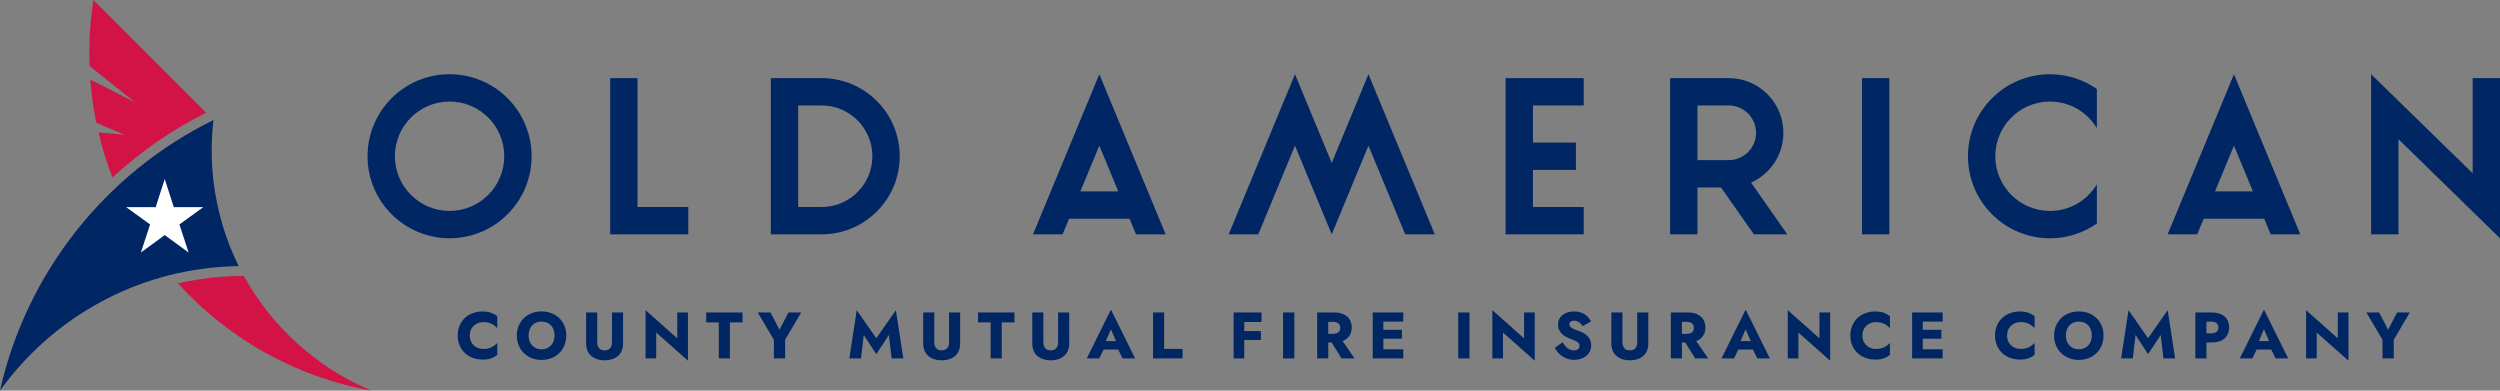 <?xml version="1.0" encoding="UTF-8"?><svg id="Artwork" xmlns="http://www.w3.org/2000/svg" viewBox="0 0 800.08 125"><rect x="0" y="0" width="800.08" height="125" fill="#808080" stroke="none"/><defs><style>.cls-1{fill:#002663;}.cls-2{fill:#fff;fill-rule:evenodd;}.cls-3{fill:#d31245;}</style></defs><g id="Old-American-CMFIC-Logo-Lockup-Stacked"><path class="cls-1" d="M154.54,99.67c-1.18,0-2.26.18-3.25.55-.99.36-1.85.89-2.56,1.58-.71.69-1.27,1.5-1.66,2.44-.39.94-.59,1.98-.59,3.13s.2,2.19.59,3.13c.39.94.95,1.75,1.66,2.44.71.69,1.57,1.21,2.56,1.58s2.08.55,3.25.55c1.08,0,1.97-.13,2.67-.4.7-.27,1.34-.63,1.93-1.09v-3.82c-.32.34-.69.65-1.11.94s-.9.53-1.43.71c-.53.18-1.15.27-1.85.27-.8,0-1.53-.17-2.19-.5s-1.2-.83-1.61-1.48c-.41-.65-.61-1.42-.61-2.32s.2-1.69.61-2.33c.41-.64.94-1.13,1.61-1.47s1.4-.5,2.19-.5c.7,0,1.32.09,1.85.26.53.18,1.01.41,1.43.71.42.3.79.62,1.11.96v-3.82c-.59-.46-1.23-.83-1.93-1.09s-1.59-.4-2.67-.4Z"/><path class="cls-1" d="M178.97,101.81c-.71-.69-1.55-1.21-2.51-1.59s-2.01-.56-3.14-.56-2.16.19-3.13.56-1.81.9-2.52,1.59c-.71.69-1.27,1.5-1.67,2.44-.4.94-.6,1.97-.6,3.11s.19,2.18.58,3.13c.38.95.93,1.78,1.64,2.48.71.7,1.54,1.24,2.51,1.63s2.03.58,3.19.58,2.21-.19,3.17-.58c.97-.38,1.8-.93,2.51-1.63.71-.7,1.25-1.53,1.64-2.48.38-.95.58-2,.58-3.13s-.2-2.17-.59-3.11c-.39-.94-.94-1.75-1.66-2.44ZM176.94,109.65c-.34.67-.83,1.19-1.45,1.56-.62.38-1.35.57-2.17.57s-1.57-.19-2.19-.57c-.62-.38-1.11-.9-1.45-1.56-.34-.66-.51-1.43-.51-2.3s.17-1.63.51-2.3.83-1.19,1.45-1.56c.62-.38,1.35-.57,2.19-.57s1.59.19,2.21.57c.62.38,1.09.9,1.43,1.56s.5,1.43.5,2.3-.17,1.63-.51,2.3Z"/><path class="cls-1" d="M195.85,109.62c0,.74-.2,1.34-.59,1.81s-.99.69-1.78.69-1.37-.23-1.76-.69c-.39-.46-.59-1.06-.59-1.81v-9.62h-3.55v9.87c0,.92.15,1.73.45,2.42.3.69.72,1.25,1.26,1.69.54.44,1.17.77,1.88,1,.71.22,1.48.34,2.31.34s1.6-.11,2.32-.34c.72-.22,1.35-.56,1.89-1,.54-.44.96-1,1.26-1.69.3-.69.45-1.49.45-2.42v-9.87h-3.55v9.62Z"/><polygon class="cls-1" points="216.75 108.28 206.6 99.27 206.6 114.7 210.01 114.7 210.01 106.43 220.17 115.44 220.17 100 216.75 100 216.75 108.28"/><polygon class="cls-1" points="226.01 103.17 230.04 103.17 230.04 114.7 233.59 114.7 233.59 103.17 237.64 103.17 237.64 100 226.01 100 226.01 103.17"/><polygon class="cls-1" points="249.46 105.53 246.59 100 242.51 100 247.66 108.74 247.66 114.7 251.27 114.7 251.27 108.72 256.41 100 252.34 100 249.46 105.53"/><polygon class="cls-1" points="280.44 108.23 274.18 99.27 271.81 114.7 275.55 114.7 276.43 107.21 280.44 113.34 284.47 107.21 285.35 114.7 289.09 114.7 286.72 99.27 280.44 108.23"/><path class="cls-1" d="M303.73,109.62c0,.74-.2,1.34-.59,1.81s-.99.69-1.78.69-1.37-.23-1.76-.69c-.39-.46-.59-1.06-.59-1.81v-9.62h-3.55v9.87c0,.92.15,1.73.45,2.42.3.69.72,1.25,1.26,1.69.54.44,1.17.77,1.88,1,.71.22,1.48.34,2.31.34s1.6-.11,2.32-.34c.72-.22,1.35-.56,1.89-1,.54-.44.96-1,1.26-1.69.3-.69.45-1.49.45-2.42v-9.87h-3.55v9.62Z"/><polygon class="cls-1" points="313.01 103.17 317.04 103.17 317.04 114.7 320.59 114.7 320.59 103.17 324.64 103.17 324.64 100 313.01 100 313.01 103.17"/><path class="cls-1" d="M338.63,109.62c0,.74-.2,1.34-.59,1.81s-.99.69-1.78.69-1.37-.23-1.76-.69c-.39-.46-.59-1.06-.59-1.81v-9.62h-3.55v9.87c0,.92.15,1.73.45,2.42.3.69.72,1.25,1.26,1.69.54.44,1.17.77,1.88,1,.71.22,1.48.34,2.31.34s1.6-.11,2.32-.34c.72-.22,1.35-.56,1.89-1,.54-.44.96-1,1.26-1.69.3-.69.45-1.49.45-2.42v-9.87h-3.55v9.62Z"/><path class="cls-1" d="M347.8,114.7h4.01l1.37-2.83h4.69l1.38,2.83h4.03l-7.75-15.62-7.73,15.62ZM357.17,109.16h-3.27l1.63-3.76,1.64,3.76Z"/><polygon class="cls-1" points="372.56 100 369.01 100 369.01 114.7 378.46 114.7 378.46 111.66 372.56 111.66 372.56 100"/><polygon class="cls-1" points="397.15 100 394.8 100 394.8 114.7 398.2 114.7 398.2 108.8 403.52 108.8 403.52 105.95 398.2 105.95 398.2 103.05 403.73 103.05 403.73 100 398.2 100 397.15 100"/><rect class="cls-1" x="410.62" y="100" width="3.61" height="14.7"/><path class="cls-1" d="M430.04,108.99c.84-.41,1.48-.97,1.91-1.69.43-.72.65-1.55.65-2.49s-.22-1.79-.65-2.51c-.43-.72-1.07-1.28-1.91-1.69s-1.89-.61-3.15-.61h-5.35v14.7h3.55v-5.1h1.07l3.17,5.1h4.16l-3.84-5.56c.13-.05.27-.1.39-.16ZM425.08,103h1.55c.48,0,.89.08,1.23.23.34.15.6.38.79.66.18.29.27.63.27,1.04s-.09.75-.27,1.04-.44.5-.79.65c-.34.15-.75.22-1.23.22h-1.55v-3.84Z"/><polygon class="cls-1" points="441.67 100 439.32 100 439.32 114.7 441.67 114.7 442.72 114.7 449.09 114.7 449.09 111.78 442.72 111.78 442.72 108.4 448.67 108.4 448.67 105.55 442.72 105.55 442.72 102.92 449.09 102.92 449.09 100 442.72 100 441.67 100"/><rect class="cls-1" x="466.68" y="100" width="3.61" height="14.7"/><polygon class="cls-1" points="487.75 108.28 477.6 99.27 477.6 114.7 481.01 114.7 481.01 106.43 491.17 115.44 491.17 100 487.75 100 487.75 108.28"/><path class="cls-1" d="M508.13,107.62c-.34-.36-.74-.67-1.19-.93-.45-.26-.93-.49-1.45-.68-.69-.24-1.27-.46-1.75-.67-.48-.21-.85-.44-1.11-.69s-.39-.55-.39-.88.13-.59.4-.81c.27-.22.65-.33,1.16-.33.38,0,.73.07,1.06.22.33.15.63.35.9.61.27.26.51.56.72.91l2.71-1.51c-.25-.5-.62-1-1.09-1.49-.48-.49-1.08-.9-1.8-1.22s-1.57-.48-2.55-.48-1.82.17-2.59.49c-.78.33-1.39.81-1.85,1.44-.46.63-.68,1.38-.68,2.25,0,.73.13,1.35.4,1.86.27.51.6.94,1.01,1.3.41.36.84.65,1.29.87.46.22.86.4,1.21.53.71.27,1.29.5,1.72.71.43.21.75.43.94.66.2.23.29.54.29.91,0,.45-.17.8-.5,1.06s-.76.39-1.28.39c-.49,0-.96-.11-1.4-.32-.44-.21-.85-.51-1.22-.9-.37-.39-.7-.85-1-1.39l-2.48,1.79c.34.7.81,1.34,1.41,1.93s1.31,1.05,2.13,1.4c.82.34,1.7.51,2.66.51.69,0,1.35-.1,2.01-.3.65-.2,1.23-.5,1.74-.89.51-.39.92-.88,1.22-1.46.3-.58.45-1.24.45-1.98,0-.62-.1-1.16-.29-1.64-.2-.48-.47-.9-.81-1.26Z"/><path class="cls-1" d="M523.97,109.62c0,.74-.2,1.34-.59,1.81-.39.46-.99.69-1.79.69s-1.37-.23-1.76-.69c-.39-.46-.59-1.06-.59-1.81v-9.62h-3.55v9.87c0,.92.15,1.73.45,2.42.3.69.72,1.25,1.26,1.69.54.44,1.17.77,1.88,1,.71.22,1.48.34,2.31.34s1.6-.11,2.32-.34c.72-.22,1.35-.56,1.89-1,.54-.44.96-1,1.26-1.69.3-.69.45-1.49.45-2.42v-9.87h-3.55v9.62Z"/><path class="cls-1" d="M543.23,108.99c.84-.41,1.48-.97,1.91-1.69s.65-1.55.65-2.49-.22-1.79-.65-2.51-1.07-1.28-1.91-1.69-1.89-.61-3.15-.61h-5.36v14.7h3.55v-5.1h1.07l3.17,5.1h4.16l-3.84-5.56c.13-.05.27-.1.39-.16ZM538.27,103h1.55c.48,0,.88.08,1.23.23.34.15.6.38.79.66.18.29.27.63.27,1.04s-.09.75-.27,1.04c-.18.29-.44.5-.79.65-.34.15-.75.22-1.23.22h-1.55v-3.84Z"/><path class="cls-1" d="M550.93,114.7h4.01l1.37-2.83h4.69l1.38,2.83h4.03l-7.75-15.62-7.73,15.62ZM560.3,109.16h-3.27l1.63-3.76,1.64,3.76Z"/><polygon class="cls-1" points="582.29 108.28 572.14 99.27 572.14 114.7 575.55 114.7 575.55 106.43 585.71 115.44 585.71 100 582.29 100 582.29 108.28"/><path class="cls-1" d="M600.24,99.67c-1.18,0-2.26.18-3.25.55-1,.36-1.85.89-2.56,1.58-.71.69-1.27,1.5-1.66,2.44-.39.94-.59,1.98-.59,3.13s.2,2.19.59,3.13c.39.94.95,1.75,1.66,2.44.71.69,1.57,1.21,2.56,1.58.99.36,2.08.55,3.25.55,1.08,0,1.97-.13,2.67-.4.7-.27,1.34-.63,1.93-1.09v-3.82c-.32.34-.69.65-1.11.94s-.9.53-1.43.71c-.53.18-1.15.27-1.85.27-.8,0-1.53-.17-2.19-.5-.67-.34-1.2-.83-1.61-1.48-.41-.65-.61-1.42-.61-2.32s.2-1.69.61-2.33c.41-.64.94-1.13,1.61-1.47.66-.34,1.4-.5,2.19-.5.7,0,1.32.09,1.85.26.53.18,1.01.41,1.43.71.42.3.79.62,1.11.96v-3.82c-.59-.46-1.23-.83-1.93-1.09-.7-.27-1.59-.4-2.67-.4Z"/><polygon class="cls-1" points="614.29 100 611.94 100 611.94 114.7 614.29 114.7 615.34 114.7 621.71 114.7 621.71 111.78 615.34 111.78 615.34 108.4 621.29 108.4 621.29 105.55 615.34 105.55 615.34 102.92 621.71 102.92 621.71 100 615.34 100 614.29 100"/><path class="cls-1" d="M646.53,99.67c-1.18,0-2.26.18-3.25.55-1,.36-1.85.89-2.56,1.58-.71.69-1.27,1.5-1.66,2.44-.39.94-.59,1.98-.59,3.13s.2,2.19.59,3.13c.39.94.95,1.75,1.66,2.44.71.69,1.57,1.21,2.56,1.58.99.36,2.08.55,3.25.55,1.08,0,1.97-.13,2.67-.4.7-.27,1.34-.63,1.93-1.09v-3.82c-.32.34-.69.65-1.11.94s-.9.53-1.43.71c-.53.18-1.15.27-1.85.27-.8,0-1.53-.17-2.19-.5-.67-.34-1.2-.83-1.61-1.48-.41-.65-.61-1.42-.61-2.32s.2-1.69.61-2.33c.41-.64.94-1.13,1.61-1.47.66-.34,1.4-.5,2.19-.5.7,0,1.32.09,1.85.26.53.18,1.01.41,1.43.71.42.3.79.62,1.11.96v-3.82c-.59-.46-1.23-.83-1.93-1.09-.7-.27-1.59-.4-2.67-.4Z"/><path class="cls-1" d="M670.95,101.81c-.71-.69-1.55-1.21-2.51-1.59s-2.01-.56-3.14-.56-2.16.19-3.13.56-1.81.9-2.52,1.59c-.71.69-1.27,1.5-1.67,2.44-.4.94-.6,1.97-.6,3.11s.19,2.18.58,3.13c.39.95.93,1.78,1.64,2.48s1.54,1.24,2.51,1.63c.97.38,2.03.58,3.19.58s2.21-.19,3.17-.58,1.8-.93,2.51-1.63,1.25-1.53,1.64-2.48.58-2,.58-3.13-.2-2.17-.59-3.11c-.39-.94-.95-1.75-1.66-2.44ZM668.92,109.65c-.34.67-.83,1.19-1.45,1.56s-1.35.57-2.17.57-1.57-.19-2.19-.57-1.11-.9-1.45-1.56c-.34-.66-.51-1.43-.51-2.3s.17-1.63.51-2.3.83-1.19,1.45-1.56,1.35-.57,2.19-.57,1.59.19,2.21.57,1.09.9,1.43,1.56.5,1.43.5,2.3-.17,1.63-.51,2.3Z"/><polygon class="cls-1" points="687.45 108.23 681.2 99.27 678.82 114.7 682.56 114.7 683.44 107.21 687.45 113.34 691.49 107.21 692.37 114.7 696.11 114.7 693.73 99.27 687.45 108.23"/><path class="cls-1" d="M710.82,100.58c-.85-.39-1.89-.58-3.14-.58h-5.1v14.7h3.55v-5.1h1.55c1.25,0,2.29-.19,3.14-.58.85-.38,1.49-.94,1.92-1.66.43-.72.65-1.57.65-2.55s-.22-1.87-.65-2.58c-.43-.71-1.07-1.26-1.92-1.65ZM709.36,106.2c-.41.32-.97.48-1.68.48h-1.55v-3.76h1.55c.71,0,1.27.16,1.68.48s.61.79.61,1.41-.2,1.06-.61,1.39Z"/><path class="cls-1" d="M716.81,114.7h4.01l1.37-2.83h4.69l1.38,2.83h4.03l-7.75-15.62-7.73,15.62ZM726.18,109.16h-3.27l1.63-3.76,1.64,3.76Z"/><polygon class="cls-1" points="748.17 108.28 738.02 99.27 738.02 114.7 741.42 114.7 741.42 106.43 751.59 115.44 751.59 100 748.17 100 748.17 108.28"/><polygon class="cls-1" points="767.15 100 764.27 105.53 761.39 100 757.32 100 762.47 108.74 762.47 114.7 766.08 114.7 766.08 108.72 771.22 100 767.15 100"/><g id="Old-American-Logotype"><path class="cls-1" d="M561.31,75h10.68l-11.59-16.55c6.09-2.74,10.34-8.85,10.34-15.95,0-9.67-7.83-17.5-17.5-17.5h-18.75v50h8.75v-15h7.56l10.5,15ZM543.24,33.75h10c4.83,0,8.75,3.92,8.75,8.75s-3.92,8.75-8.75,8.75h-10v-17.5Z"/><polygon class="cls-1" points="195.28 25 195.28 75 220.28 75 220.28 66.25 204.03 66.25 204.03 25 195.28 25"/><path class="cls-1" d="M143.88,23.75c-14.5,0-26.25,11.75-26.25,26.25s11.75,26.25,26.25,26.25,26.25-11.75,26.25-26.25-11.75-26.25-26.25-26.25ZM143.88,67.5c-9.66,0-17.5-7.84-17.5-17.5s7.84-17.5,17.5-17.5,17.5,7.84,17.5,17.5-7.84,17.5-17.5,17.5Z"/><path class="cls-1" d="M262.94,25h-16.25v50h16.25c13.81,0,25-11.19,25-25s-11.19-25-25-25ZM262.94,66.25h-7.5v-32.5h7.5c8.97,0,16.25,7.28,16.25,16.25s-7.28,16.25-16.25,16.25Z"/><rect class="cls-1" x="595.9" y="25" width="8.75" height="50"/><path class="cls-1" d="M363.58,75h9.47l-21.23-51.25-21.23,51.25h9.47l2.07-5h19.37l2.07,5ZM345.76,61.25l6.06-14.64,6.06,14.64h-12.12Z"/><path class="cls-1" d="M726.7,75h9.47l-21.23-51.25-21.23,51.25h9.47l2.07-5h19.37l2.07,5ZM708.88,61.25l6.06-14.64,6.06,14.64h-12.12Z"/><polygon class="cls-1" points="506.84 33.75 506.84 25 481.84 25 481.84 75 506.84 75 506.84 66.25 490.59 66.25 490.59 54.37 504.34 54.37 504.34 45.63 490.59 45.63 490.59 33.75 506.84 33.75"/><path class="cls-1" d="M656.06,67.5c-9.66,0-17.5-7.83-17.5-17.5s7.84-17.5,17.5-17.5c6.38,0,11.94,3.42,15,8.52v-12.54c-4.25-2.97-9.42-4.72-15-4.72-14.5,0-26.25,11.75-26.25,26.25s11.75,26.25,26.25,26.25c5.58,0,10.75-1.76,15-4.72v-12.55c-3.06,5.1-8.62,8.52-15,8.52Z"/><polygon class="cls-1" points="800.08 25 791.33 25 791.33 55.46 758.83 23.75 758.83 75 767.58 75 767.58 44.54 800.08 76.25 800.08 25"/><polygon class="cls-1" points="426.2 52.14 437.95 23.75 459.18 75 449.71 75 437.95 46.61 426.2 75 414.44 46.61 402.68 75 393.21 75 414.44 23.75 426.2 52.14"/></g><g id="Old-American-Logomark"><path class="cls-1" d="M68.32,38.42C33.84,55.33,8.47,87.23,0,125c15.86-22.02,40.92-37.2,70.09-39.54,2.11-.17,4.21-.27,6.29-.3-4.1-8.28-6.88-17.38-8.04-27.08-.8-6.68-.77-13.27-.02-19.66Z"/><path class="cls-3" d="M118.85,125c-17.25-7.23-31.72-20.16-40.82-36.7l-1.6.02c-2.05.03-4.09.13-6.09.29-4.55.37-9.02,1.07-13.4,2.08,16.09,17.73,37.8,30.01,61.91,34.31Z"/><polygon class="cls-2" points="52.72 57.31 55.63 66.3 65.07 66.29 57.42 71.83 60.36 80.81 52.72 75.24 45.09 80.81 48.03 71.83 40.37 66.29 49.82 66.3 52.72 57.31"/><path class="cls-3" d="M65.97,36.06L29.91,0c-1.09,6.88-1.51,13.95-1.24,21.12l14.62,11.68-14.38-7.33c.12,1.55.26,3.1.44,4.65.37,3.12.88,6.2,1.51,9.22l9.02,3.78-8.35-.75c1.17,4.96,2.65,9.78,4.45,14.42,8.99-8.27,19.12-15.29,29.98-20.73Z"/></g></g></svg>